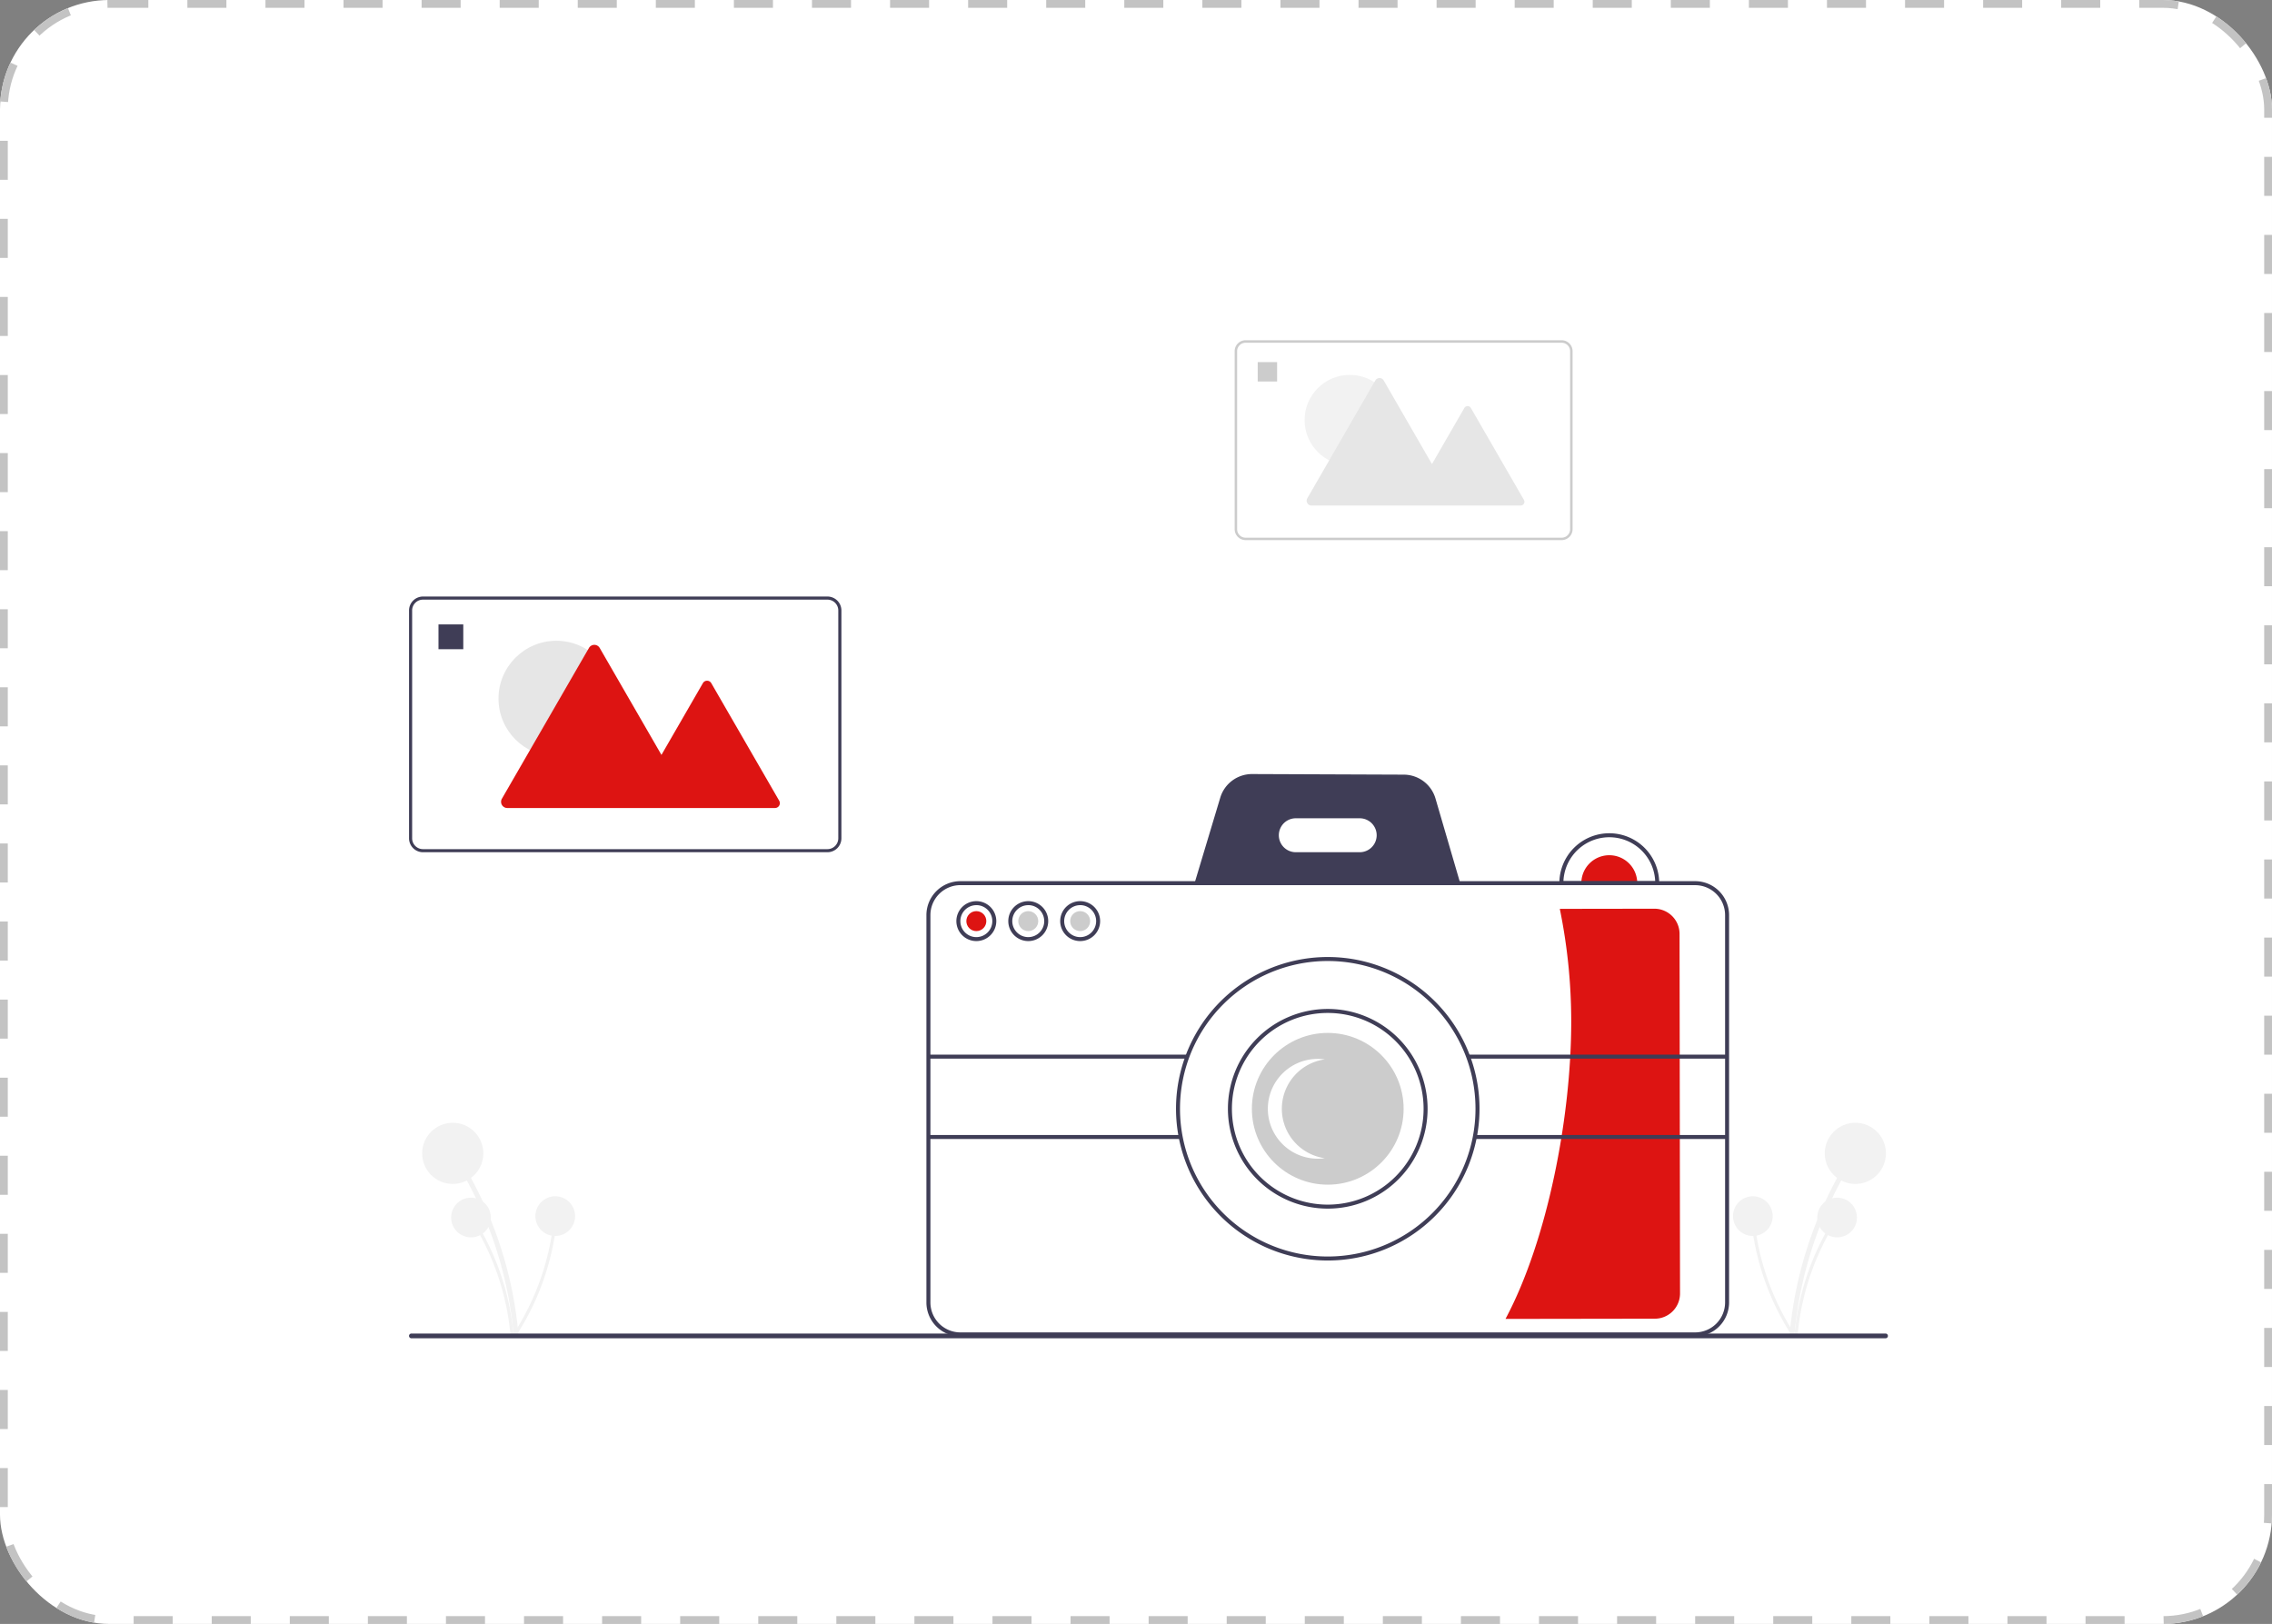 <svg id="Component_15_1" data-name="Component 15 – 1" xmlns="http://www.w3.org/2000/svg" width="291" height="208" viewBox="0 0 291 208">
  <rect x="0" y="0" width="291" height="208" fill="#808080" stroke="none"/>
  <g id="Rectangle_377" data-name="Rectangle 377" fill="#fff" stroke="#c3c3c3" stroke-width="1" stroke-dasharray="5">
    <rect width="291" height="208" rx="14" stroke="none"/>
    <rect x="0.5" y="0.5" width="290" height="207" rx="13.5" fill="none"/>
  </g>
  <g id="undraw_camera_jfaj" transform="translate(22.192 22.589)">
    <path id="Path_801" data-name="Path 801" d="M980.8,678.636a50.788,50.788,0,0,1,4.2-16.028q.949-2.119,2.088-4.145a.31.31,0,0,0-.534-.312,51.49,51.49,0,0,0-5.729,15.806q-.43,2.323-.647,4.68C980.143,679.032,980.762,679.03,980.8,678.636Z" transform="translate(-773.146 -530.401)" fill="#f2f2f2"/>
    <circle id="Ellipse_51" data-name="Ellipse 51" cx="3.918" cy="3.918" r="3.918" transform="translate(211.525 121.219)" fill="#f2f2f2"/>
    <path id="Path_802" data-name="Path 802" d="M983,700.132a32.945,32.945,0,0,1,2.727-10.4q.615-1.375,1.355-2.689a.2.2,0,0,0-.346-.2,33.4,33.4,0,0,0-3.717,10.254q-.279,1.507-.419,3.036C982.574,700.389,982.976,700.387,983,700.132Z" transform="translate(-774.946 -551.792)" fill="#f2f2f2"/>
    <circle id="Ellipse_52" data-name="Ellipse 52" cx="2.542" cy="2.542" r="2.542" transform="translate(210.565 130.813)" fill="#f2f2f2"/>
    <path id="Path_803" data-name="Path 803" d="M966.969,700.319a32.947,32.947,0,0,1-4.246-9.876q-.36-1.463-.586-2.953a.2.2,0,0,0-.4.053,33.4,33.4,0,0,0,3.376,10.371q.707,1.36,1.537,2.652C966.792,700.783,967.107,700.535,966.969,700.319Z" transform="translate(-759.422 -552.219)" fill="#f2f2f2"/>
    <circle id="Ellipse_53" data-name="Ellipse 53" cx="2.542" cy="2.542" r="2.542" transform="translate(199.773 130.634)" fill="#f2f2f2"/>
    <path id="Path_804" data-name="Path 804" d="M322.631,678.636a50.787,50.787,0,0,0-4.2-16.028q-.949-2.119-2.088-4.145a.31.31,0,0,1,.534-.312,51.488,51.488,0,0,1,5.729,15.806q.43,2.323.647,4.68C323.287,679.032,322.668,679.03,322.631,678.636Z" transform="translate(-279.047 -530.401)" fill="#f2f2f2"/>
    <circle id="Ellipse_54" data-name="Ellipse 54" cx="3.918" cy="3.918" r="3.918" transform="translate(31.877 121.219)" fill="#f2f2f2"/>
    <path id="Path_805" data-name="Path 805" d="M327.534,700.132a32.947,32.947,0,0,0-2.727-10.4q-.615-1.375-1.355-2.689a.2.2,0,0,1,.347-.2,33.4,33.4,0,0,1,3.717,10.254q.279,1.507.419,3.036C327.959,700.389,327.557,700.387,327.534,700.132Z" transform="translate(-284.35 -551.792)" fill="#f2f2f2"/>
    <circle id="Ellipse_55" data-name="Ellipse 55" cx="2.542" cy="2.542" r="2.542" transform="translate(35.589 130.813)" fill="#f2f2f2"/>
    <path id="Path_806" data-name="Path 806" d="M341.363,700.319a32.947,32.947,0,0,0,4.246-9.876q.36-1.463.586-2.953a.2.2,0,0,1,.4.053,33.4,33.4,0,0,1-3.376,10.371q-.707,1.36-1.537,2.652C341.54,700.783,341.224,700.535,341.363,700.319Z" transform="translate(-297.673 -552.22)" fill="#f2f2f2"/>
    <circle id="Ellipse_56" data-name="Ellipse 56" cx="2.542" cy="2.542" r="2.542" transform="translate(46.381 130.634)" fill="#f2f2f2"/>
    <path id="Path_807" data-name="Path 807" d="M860.146,529.039l.061,46.062a3.229,3.229,0,0,1-3.221,3.23l-19.133.028c5.386-10.076,8.436-25.935,8.418-38.16a71.932,71.932,0,0,0-1.463-14.362l12.108-.018A3.229,3.229,0,0,1,860.146,529.039Z" transform="translate(-667.219 -432.018)" fill="#dd1412"/>
    <path id="Path_808" data-name="Path 808" d="M477.815,739.195H289.007a.3.3,0,0,1,0-.609H477.815a.3.3,0,0,1,0,.609Z" transform="translate(-258.505 -590.373)" fill="#3f3d56"/>
    <path id="Path_809" data-name="Path 809" d="M716.149,472.554l-34.1-.134,3.316-11.032a4.245,4.245,0,0,1,4.042-3.005h.016l19.463.076a4.245,4.245,0,0,1,4.034,3.037Z" transform="translate(-551.259 -381.829)" fill="#3f3d56"/>
    <path id="Path_810" data-name="Path 810" d="M879.407,499.033a3.58,3.58,0,0,0-3.58,3.58h7.161a3.58,3.58,0,0,0-3.58-3.58Z" transform="translate(-695.48 -412.083)" fill="#dd1412"/>
    <path id="Path_811" data-name="Path 811" d="M646.285,570.341H552.174a4.353,4.353,0,0,1-4.348-4.348V516.38a4.352,4.352,0,0,1,4.348-4.348h94.111a4.352,4.352,0,0,1,4.347,4.348v49.613A4.352,4.352,0,0,1,646.285,570.341Zm-94.111-57.8a3.84,3.84,0,0,0-3.836,3.836v49.613a3.84,3.84,0,0,0,3.836,3.836h94.111a3.84,3.84,0,0,0,3.836-3.836V516.38a3.84,3.84,0,0,0-3.836-3.836Z" transform="translate(-451.362 -421.758)" fill="#3f3d56"/>
    <path id="Path_812" data-name="Path 812" d="M734.684,484.88H726.5a2.174,2.174,0,1,1,0-4.348h8.184a2.174,2.174,0,1,1,0,4.348Z" transform="translate(-582.724 -398.314)" fill="#fff"/>
    <path id="Path_813" data-name="Path 813" d="M692.262,588.9A19.436,19.436,0,1,1,711.7,569.469,19.436,19.436,0,0,1,692.262,588.9Zm0-38.36a18.924,18.924,0,1,0,18.924,18.924,18.924,18.924,0,0,0-18.924-18.924Z" transform="translate(-544.395 -450.04)" fill="#3f3d56"/>
    <path id="Path_814" data-name="Path 814" d="M711.613,601.606A12.787,12.787,0,1,1,724.4,588.82,12.787,12.787,0,0,1,711.613,601.606Zm0-25.062a12.275,12.275,0,1,0,12.275,12.275A12.275,12.275,0,0,0,711.613,576.544Z" transform="translate(-563.745 -469.391)" fill="#3f3d56"/>
    <circle id="Ellipse_57" data-name="Ellipse 57" cx="9.718" cy="9.718" r="9.718" transform="translate(138.15 109.711)" fill="#ccc"/>
    <path id="Path_815" data-name="Path 815" d="M720.6,607.426a6.393,6.393,0,0,1,5.5-6.33,6.393,6.393,0,1,0,0,12.659A6.394,6.394,0,0,1,720.6,607.426Z" transform="translate(-578.613 -487.997)" fill="#fff"/>
    <path id="Path_816" data-name="Path 816" d="M877.613,494.682H864.826v-.256a6.393,6.393,0,1,1,12.787,0Zm-12.27-.511H877.1a5.882,5.882,0,0,0-11.753,0Z" transform="translate(-687.293 -403.896)" fill="#3f3d56"/>
    <path id="Path_817" data-name="Path 817" d="M565.384,527.148a2.557,2.557,0,1,1,2.557-2.557A2.557,2.557,0,0,1,565.384,527.148Zm0-4.6a2.046,2.046,0,1,0,2.046,2.046A2.046,2.046,0,0,0,565.384,522.544Z" transform="translate(-462.526 -429.201)" fill="#3f3d56"/>
    <circle id="Ellipse_58" data-name="Ellipse 58" cx="1.279" cy="1.279" r="1.279" transform="translate(101.579 94.111)" fill="#dd1412"/>
    <circle id="Ellipse_59" data-name="Ellipse 59" cx="1.279" cy="1.279" r="1.279" transform="translate(108.229 94.111)" fill="#ccc"/>
    <circle id="Ellipse_60" data-name="Ellipse 60" cx="1.279" cy="1.279" r="1.279" transform="translate(114.878 94.111)" fill="#ccc"/>
    <path id="Path_818" data-name="Path 818" d="M591.384,527.148a2.557,2.557,0,1,1,2.557-2.557A2.557,2.557,0,0,1,591.384,527.148Zm0-4.6a2.046,2.046,0,1,0,2.046,2.046A2.046,2.046,0,0,0,591.384,522.544Z" transform="translate(-481.876 -429.201)" fill="#3f3d56"/>
    <path id="Path_819" data-name="Path 819" d="M617.384,527.148a2.557,2.557,0,1,1,2.557-2.557A2.557,2.557,0,0,1,617.384,527.148Zm0-4.6a2.046,2.046,0,1,0,2.046,2.046A2.046,2.046,0,0,0,617.384,522.544Z" transform="translate(-501.227 -429.201)" fill="#3f3d56"/>
    <rect id="Rectangle_371" data-name="Rectangle 371" width="33.246" height="0.511" transform="translate(96.72 112.492)" fill="#3f3d56"/>
    <rect id="Rectangle_372" data-name="Rectangle 372" width="32.42" height="0.511" transform="translate(96.72 122.785)" fill="#3f3d56"/>
    <rect id="Rectangle_373" data-name="Rectangle 373" width="33.246" height="0.511" transform="translate(165.769 112.492)" fill="#3f3d56"/>
    <rect id="Rectangle_374" data-name="Rectangle 374" width="32.42" height="0.511" transform="translate(166.536 122.785)" fill="#3f3d56"/>
    <path id="Path_835" data-name="Path 835" d="M224.215,331.784H172.408A1.789,1.789,0,0,1,170.622,330V300.819a1.789,1.789,0,0,1,1.786-1.786h51.806A1.788,1.788,0,0,1,226,300.819V330A1.788,1.788,0,0,1,224.215,331.784ZM172.408,299.43a1.391,1.391,0,0,0-1.389,1.389V330a1.391,1.391,0,0,0,1.389,1.389h51.806A1.391,1.391,0,0,0,225.6,330V300.819a1.391,1.391,0,0,0-1.389-1.389Z" transform="translate(-140.424 -245.217)" fill="#3f3d56"/>
    <circle id="Ellipse_62" data-name="Ellipse 62" cx="7.408" cy="7.408" r="7.408" transform="translate(41.655 59.482)" fill="#e6e6e6"/>
    <path id="Path_836" data-name="Path 836" d="M252.356,343.191l-8.7-15.062a.619.619,0,0,0-1.073,0l-5.307,9.192-7.911-13.7a.794.794,0,0,0-1.375,0l-11.149,19.311a.794.794,0,0,0,.688,1.191H251.82a.619.619,0,0,0,.536-.929Z" transform="translate(-174.748 -263.22)" fill="#dd1412"/>
    <rect id="Rectangle_375" data-name="Rectangle 375" width="3.176" height="3.176" transform="translate(33.969 57.388)" fill="#3f3d56"/>
    <path id="Path_837" data-name="Path 837" d="M337.17,184.623H296.691a1.4,1.4,0,0,1-1.4-1.4v-22.8a1.4,1.4,0,0,1,1.4-1.4H337.17a1.4,1.4,0,0,1,1.4,1.4v22.8A1.4,1.4,0,0,1,337.17,184.623Zm-40.479-25.28a1.087,1.087,0,0,0-1.086,1.086v22.8a1.087,1.087,0,0,0,1.086,1.086H337.17a1.087,1.087,0,0,0,1.086-1.086v-22.8a1.087,1.087,0,0,0-1.086-1.086Z" transform="translate(-159.345 -138.033)" fill="#ccc"/>
    <circle id="Ellipse_63" data-name="Ellipse 63" cx="5.788" cy="5.788" r="5.788" transform="translate(144.902 25.428)" fill="#f2f2f2"/>
    <path id="Path_838" data-name="Path 838" d="M359.159,193.536l-6.795-11.769a.484.484,0,0,0-.838,0l-4.147,7.182L341.2,178.243a.62.62,0,0,0-1.075,0l-8.712,15.089a.62.62,0,0,0,.537.931h26.79a.484.484,0,0,0,.419-.726Z" transform="translate(-186.164 -152.099)" fill="#e6e6e6"/>
    <rect id="Rectangle_376" data-name="Rectangle 376" width="2.482" height="2.482" transform="translate(138.897 23.792)" fill="#ccc"/>
  </g>
</svg>
